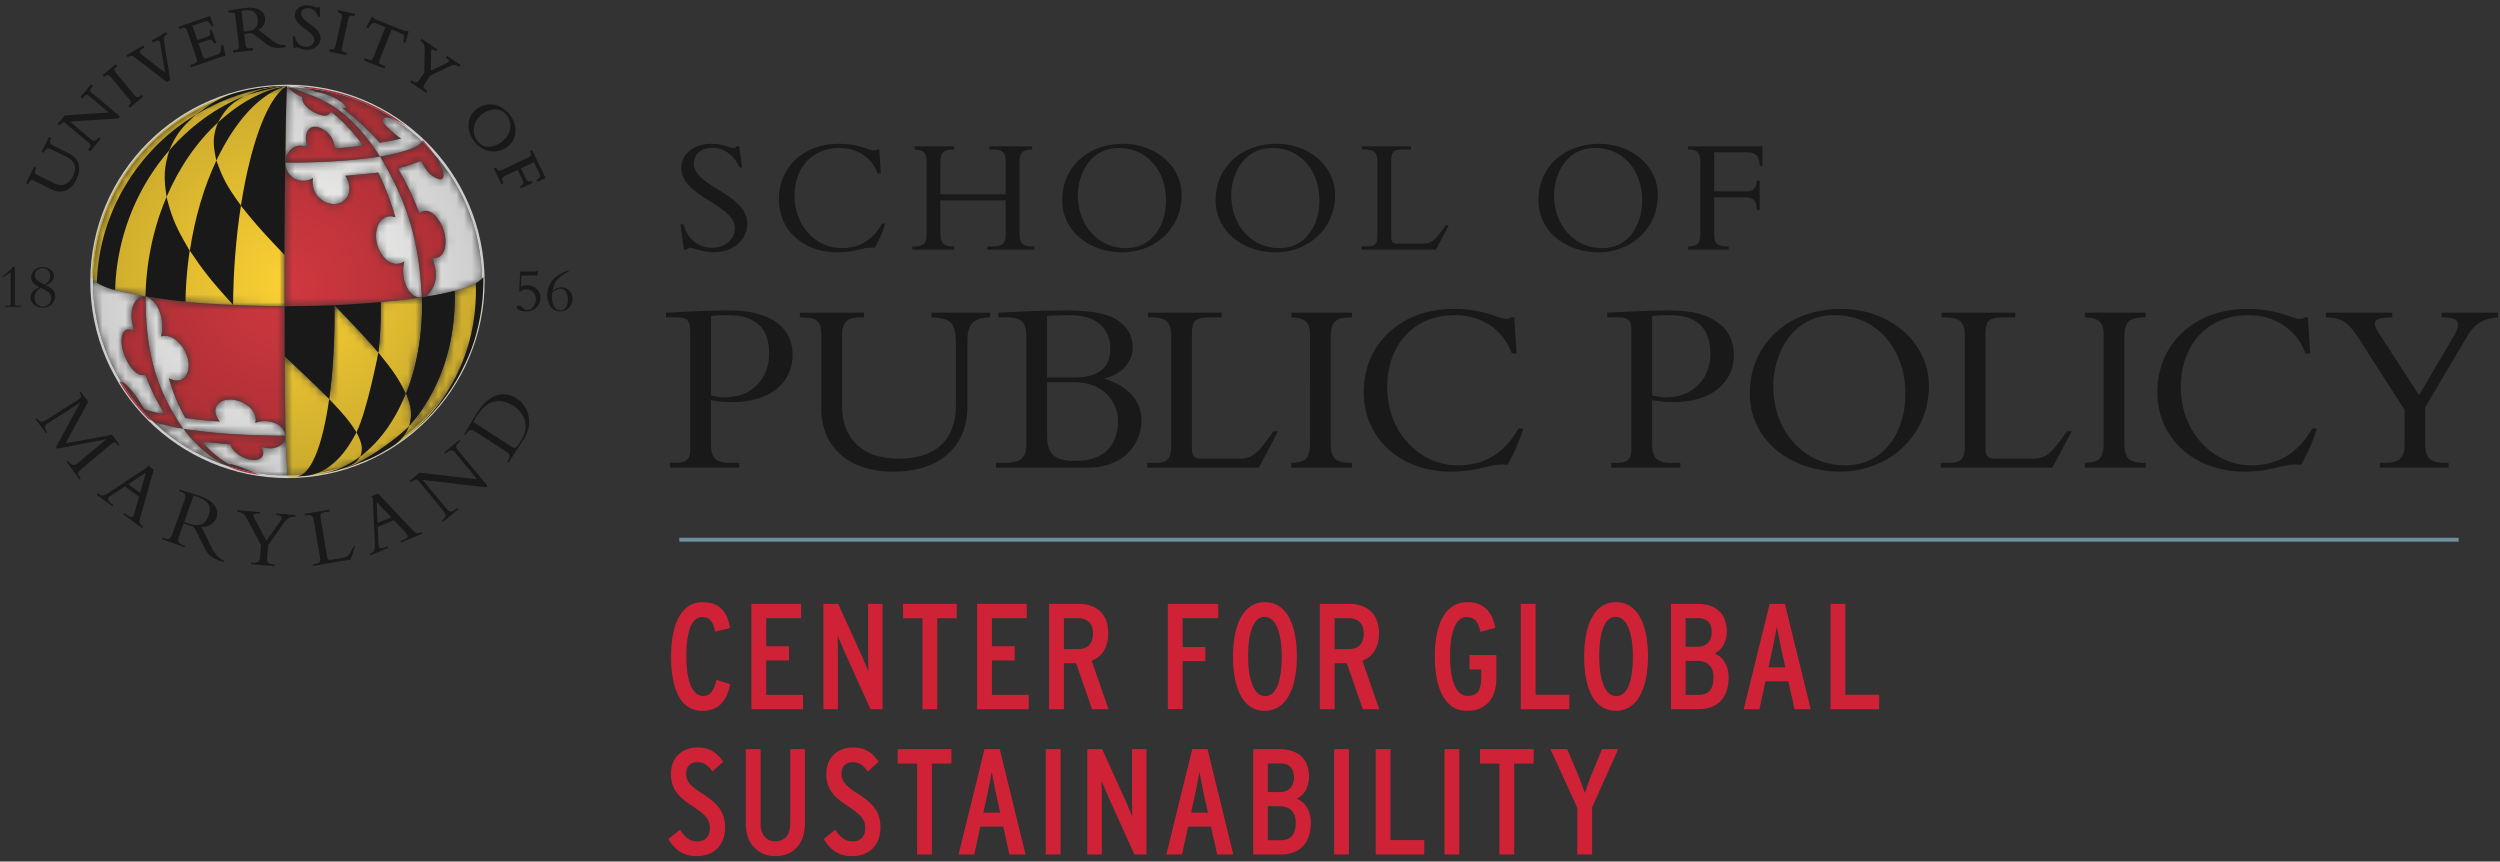 <svg xmlns="http://www.w3.org/2000/svg" xmlns:xlink="http://www.w3.org/1999/xlink" viewBox="0 0 325 112"><rect x="0" y="0" width="325" height="112" fill="#333333" stroke="none"/><defs><radialGradient id="b" cx="50.002%" cy="49.999%" r="50.796%" fx="50.002%" fy="49.999%" gradientTransform="matrix(.998 0 0 1 .001 0)"><stop offset="0%" stop-color="#FFFFFE"/><stop offset="100%" stop-color="#CBCCCB"/></radialGradient><radialGradient id="e" cx="1.384%" cy="1.35%" r="100.219%" fx="1.384%" fy="1.35%" gradientTransform="scale(.997 1)"><stop offset="0%" stop-color="#FBD033"/><stop offset="100%" stop-color="#CAAA2D"/></radialGradient><radialGradient id="h" cx="2.118%" cy="82.71%" r="143.575%" fx="2.118%" fy="82.71%" gradientTransform="matrix(1 0 0 .957 0 .035)"><stop offset="0%" stop-color="#D0383F"/><stop offset="100%" stop-color="#A82E34"/></radialGradient><radialGradient id="k" cx="2.11%" cy="-153.92%" r="1899.553%" fx="2.11%" fy="-153.92%" gradientTransform="matrix(.076 0 0 1 .02 0)"><stop offset="0%" stop-color="#CF382C"/><stop offset="100%" stop-color="#A72F26"/></radialGradient><radialGradient id="n" cx="101.377%" cy="-10.763%" r="141.473%" fx="101.377%" fy="-10.763%" gradientTransform="matrix(.995 0 0 1 .005 0)"><stop offset="0%" stop-color="#D0383F"/><stop offset="100%" stop-color="#A82E34"/></radialGradient><radialGradient id="q" cx="26.44%" cy="-102.961%" r="1894.92%" fx="26.44%" fy="-102.961%" gradientTransform="matrix(1 0 0 .143 0 -.882)"><stop offset="0%" stop-color="#CF382C"/><stop offset="100%" stop-color="#A72F26"/></radialGradient><radialGradient id="t" cx="-141.471%" cy="89.748%" r="301.223%" fx="-141.471%" fy="89.748%" gradientTransform="matrix(1 0 0 .42 0 .52)"><stop offset="0%" stop-color="#D0383F"/><stop offset="100%" stop-color="#A82E34"/></radialGradient><radialGradient id="w" cx="2.396%" cy="257.297%" r="261.394%" fx="2.396%" fy="257.297%" gradientTransform="matrix(.795 0 0 1 .005 0)"><stop offset="0%" stop-color="#D0383F"/><stop offset="100%" stop-color="#A82E34"/></radialGradient><radialGradient id="y" cx="-889.86%" cy="1202.08%" r="1899.553%" fx="-889.86%" fy="1202.08%" gradientTransform="matrix(.998 0 0 1 -.022 0)"><stop offset="0%" stop-color="#D0383F"/><stop offset="100%" stop-color="#A82E34"/></radialGradient><radialGradient id="z" cx="-889.86%" cy="1201.98%" r="1899.553%" fx="-889.86%" fy="1201.98%" gradientTransform="matrix(.998 0 0 1 -.022 0)"><stop offset="0%" stop-color="#D0383F"/><stop offset="100%" stop-color="#A82E34"/></radialGradient><radialGradient id="B" cx="-19.774%" cy="354.173%" r="361.475%" fx="-19.774%" fy="354.173%" gradientTransform="matrix(.575 0 0 1 -.084 0)"><stop offset="0%" stop-color="#D0383F"/><stop offset="100%" stop-color="#A82E34"/></radialGradient><radialGradient id="E" cx="-1092.46%" cy="1376.78%" r="1899.553%" fx="-1092.46%" fy="1376.78%" gradientTransform="matrix(.998 0 0 1 -.027 0)"><stop offset="0%" stop-color="#D0383F"/><stop offset="100%" stop-color="#A82E34"/></radialGradient><radialGradient id="H" cx="266.935%" cy="-11.328%" r="316.189%" fx="266.935%" fy="-11.328%" gradientTransform="matrix(1 0 0 .471 0 -.06)"><stop offset="0%" stop-color="#D0383F"/><stop offset="100%" stop-color="#A82E34"/></radialGradient><radialGradient id="K" cx="101.867%" cy="-336.569%" r="450.131%" fx="101.867%" fy="-336.569%" gradientTransform="matrix(.429 0 0 1 .582 0)"><stop offset="0%" stop-color="#D0383F"/><stop offset="100%" stop-color="#A82E34"/></radialGradient><radialGradient id="N" cx="100.276%" cy="88.67%" r="101.626%" fx="100.276%" fy="88.67%" gradientTransform="matrix(1 0 0 .886 0 .1)"><stop offset="0%" stop-color="#FBD033"/><stop offset="100%" stop-color="#CAAA2D"/></radialGradient><radialGradient id="Q" cx="27.99%" cy="30.158%" r="1894.92%" fx="27.99%" fy="30.158%" gradientTransform="matrix(1 0 0 .294 0 .213)"><stop offset="0%" stop-color="#CF382C"/><stop offset="100%" stop-color="#A72F26"/></radialGradient><path id="a" d="M26.539 51.015a25.543 25.543 0 0 1-4.326-.37c-.705-.287-1.399-.601-2.117-.85-.533-.187-.81-.252-.981-.252a.441.441 0 0 0-.173.031c-1.287-.75-2.477-1.762-3.546-3a61.53 61.53 0 0 0 3.774.393c.105.899 1.433 1.796 2.552 1.999.166.03.322.044.466.044 1.116 0 1.587-.838.863-1.79.462.187.885.267 1.265.267 1.066 0 1.78-.628 1.943-1.277l.04-.355c-5.482-.035-9.33-.297-13.285-.905 1.993 2.603 3.979 4.018 5.652 4.812a25.34 25.34 0 0 1-9.696-5.853c.833.376 2.052.68 4.044 1.04-4.032-5.72-4.88-11.041-4.925-17.215 1.976.665 2.517 3.598 2.008 5.224.183-.072.373-.104.562-.104 1.763 0 3.628 2.85 2.876 4.82-.247.65-.752.997-1.36.997-.332 0-.695-.103-1.064-.317.564 1.905 1.296 3.646 2.168 5.19a75 75 0 0 0 4.489.465c-1.28-1.57-.328-2.865 1.332-2.865.056 0 .111.002.168.005 1.512.076 3.515 1.331 3.087 3.046.368-.166.805-.25 1.25-.25 1.208 0 2.489.616 2.691 1.908l-.014-.906c.046 1.84.12 3.3.257 6.068m-15.877-7.908c-1.11-.224-2.032-.473-2.74-.736-.02-.034-1.808-3.148-2.95-3.527l-.064-.008a25.043 25.043 0 0 1-3.653-13.293c.102.108.264.248.516.406.537.336 1.33.694 2.375.962 1.295.33 2.653.602 3.919.818l.024.005h-.004c-1.952 0-2.172 2.797-1.362 4.66-.352-.265-.633-.363-.858-.363-.462 0-.681.42-.77.66-.588 1.616 1.056 5.255 2.556 5.255.14 0 .28-.032.416-.1a23.522 23.522 0 0 0 2.595 5.26m15.413-14.098h.096-.096m.096 0v-.012.012m0-.019v-.001.001m5.444-.073c2.123-.083 4.208-.216 6.091-.368-1.943.163-3.34.245-5.044.33-.365.014-.713.027-1.047.038m-11.618-.06l-.102-.005.102.005m23.814-.987c-.076 0-.15-.003-.214-.01-1.327-.176-2.436-2.412-1.853-4.687a1.769 1.769 0 0 1-1.018.337c-1.526 0-2.888-2.135-2.638-4.138.134-1.072.741-2.045 1.787-2.045.218 0 .454.042.709.134a36.286 36.286 0 0 0-2.24-5.824c-1.317.166-2.76.305-4.293.411 1.264 1.906.202 3.688-1.477 3.688a2.5 2.5 0 0 1-.395-.032c-1.377-.22-2.662-1.66-2.303-3.375a2.29 2.29 0 0 1-1.285.377c-1.055 0-2.19-.667-2.337-2.343-.047 3.997-.077 8.856-.083 14.035.004-3.045.016-7.157.05-11.188.006-.92.019-1.882.03-2.847.052-4.33.141-8.733.227-9.809h.147c.606.75 1.64 1.196 1.875 1.265-.072.307-.018.921 1.055 1.696.166.12.327.214.483.291.605.315 1.036.425 1.346.425.537 0 .702-.333.752-.503l.028-.022a16.92 16.92 0 0 1 2.575 2.389c.626.75 1.217 1.403 1.66 2.06a74.86 74.86 0 0 1-3.72.343c-.075-1.62-1.245-2.429-1.984-2.701a1.66 1.66 0 0 0-.576-.114c-1.154 0-1.476 1.583-.868 2.74a2.154 2.154 0 0 0-1.024-.27c-.955 0-1.818.723-1.975 2.207 5.043-.03 8.5-.252 12.332-.794h.002c4.069 6.663 5.116 12.133 5.436 18.296a2.58 2.58 0 0 1-.21.008m.21-.008c1.925-.602 2.25-3.35 1.237-5.225.18.064.346.093.499.093.93 0 1.383-1.077 1.333-2.264-.077-1.899-1.394-3.85-2.575-3.85-.284 0-.561.113-.81.37a33.795 33.795 0 0 0-2.842-5.93l.41-.088c.914-.177 2.015-.654 2.68-.864.253.495.68 1.69 1.99 2.28l.117.046a.91.91 0 0 0 .36.092c.21 0 .369-.128.396-.487.013-.178-.057-.548-.17-.866a3.836 3.836 0 0 0-.29-.662 13.56 13.56 0 0 0-.92-1.484c3.91 4.38 6.316 10.123 6.401 16.417a4.948 4.948 0 0 1-.768.565l-.035.02c-.658.358-1.589.691-2.748.996-1.186.312-2.654.595-4.265.841M38.584 9.565c-3.242-4.942-5.803-6.738-9.091-8.032a350.25 350.25 0 0 0-2.505-.976c.673.011 1.34.049 1.999.112.413.111.687.216.791.253.165.056.294.144.374.211l.012-.002c.254.028.548.078.909.183.393.114 1.05.354 1.635.63.586.276 1.456.895 1.46 1.24-.072.045-.117.072-.202.072-.076 0-.184-.021-.37-.071 1.508 1.072 3.668 3.09 4.944 4.575.876-.164 2.18-.352 2.785-.553l.003-.001-.003.001c-.093 0-1.995-1.43-2.423-2.244l-.012-.178.073-.121.123-.12a.668.668 0 0 1 .342-.077c.241 0 .602.076 1.137.325a25.337 25.337 0 0 1 3.5 2.81c-.395.87-3.358 1.575-4.718 1.825-.223.04-.457.08-.703.12l-.014.003-.005.001-.014.003-.025.01h-.002"/><path id="d" d="M.847 26.726h-.01C.701 23.957.627 22.5.58 20.658c-.039-2.54-.07-5.749-.089-9.44 4.08 3.856 4.08 3.856 5.779 5.555.45-3.225.702-7.076.695-11.342 0-.28-.001-.562-.004-.842 3.491 3.618 4.23 4.467 5.706 6.155.208-1.797.316-3.704.313-5.697 0-.285-.002-.586-.008-.87.915-.08 1.77-.164 2.543-.248a70.8 70.8 0 0 0 1.52-.178c.488-.062.92-.121 1.286-.18.022.283.031.569.031.851.008 4.346-.733 8.297-2.08 11.637.758 1.938.77 2.75.422 4.206 3.67-4.148 5.915-10.006 5.906-16.693 0-.28-.006-.561-.014-.84-1.186.31-2.654.594-4.265.84 1.611-.246 3.079-.53 4.265-.84 1.16-.306 2.09-.64 2.747-.997l.035-.02c.303-.183.594-.4.769-.565l.003.345c0 13.912-11.347 25.231-25.293 25.231M6.96 4.59c1.704-.085 3.1-.167 5.044-.33h.003a136.57 136.57 0 0 1-5.047.33"/><path id="g" d="M.595 19.562H.47v-.02A1593.408 1593.408 0 0 1 .553.916C.701 2.592 1.834 3.26 2.89 3.26a2.29 2.29 0 0 0 1.285-.377c-.358 1.715.927 3.155 2.304 3.375a2.5 2.5 0 0 0 .395.033c1.679 0 2.74-1.783 1.477-3.688a77.609 77.609 0 0 0 4.292-.412 36.286 36.286 0 0 1 2.24 5.824 2.089 2.089 0 0 0-.708-.134c-1.046 0-1.653.973-1.787 2.045-.25 2.004 1.112 4.138 2.637 4.138.337 0 .682-.103 1.019-.337-.583 2.275.526 4.511 1.853 4.687a2.58 2.58 0 0 0 .425.003 62.49 62.49 0 0 1-2.805.357c-.818.088-1.666.168-2.544.245-.338.031-.66.058-.967.084-1.883.153-3.969.285-6.091.368-.238.01-.47.017-.697.025-1.512.044-3.058.067-4.622.067"/><path id="j" d="M.648 2.02H.469h.126a157.323 157.323 0 0 0 .053 0m11.357-.46c.307-.026.63-.053.967-.084.878-.077 1.726-.158 2.543-.245-.773.083-1.628.167-2.543.248v-.003c-.336.031-.657.058-.964.084h-.003m5.03-.507"/><path id="m" d="M19.533 18.865c-.203-1.292-1.484-1.907-2.69-1.907a3.08 3.08 0 0 0-1.252.25c.429-1.716-1.574-2.97-3.087-3.047a3.521 3.521 0 0 0-.167-.004c-1.66 0-2.612 1.295-1.333 2.864a74.631 74.631 0 0 1-4.488-.465c-.873-1.544-1.604-3.285-2.168-5.19.369.215.731.317 1.063.317.609 0 1.113-.347 1.36-.997.753-1.97-1.113-4.82-2.875-4.82-.19 0-.379.032-.563.104.51-1.626-.031-4.559-2.007-5.224 3.853.653 6.984.918 11.587 1.108l.219.01c.034 0 .068.002.101.004l.34.013c1.883.076 3.77.139 5.637.139h.197l.001.842c.003 1.984.009 3.876.018 5.655.026 5.019.042 7.453.092 9.442l.015.906"/><path id="p" d="M.58 9.863C.53 7.873.514 5.439.488.42l.003.003c.019 3.69.05 6.9.09 9.439"/><path id="s" d="M6.147 21.114C5.827 14.951 4.779 9.481.71 2.818l.026-.011.013-.003.006-.001.013-.003c.247-.04.48-.08.704-.12 1.36-.25 4.323-.954 4.718-1.826.475.455.932.93 1.372 1.421.307.433.629.935.92 1.484.113.197.186.377.289.662.114.318.184.688.17.866-.027.359-.186.487-.396.487a.91.91 0 0 1-.36-.092l-.116-.047c-1.31-.588-1.737-1.784-1.991-2.279-.665.21-1.766.687-2.68.864l-.41.087a33.795 33.795 0 0 1 2.842 5.93c.249-.256.526-.369.81-.369 1.181 0 2.499 1.951 2.576 3.85.05 1.187-.403 2.264-1.334 2.264-.153 0-.32-.03-.499-.093 1.013 1.874.689 4.623-1.236 5.225"/><path id="v" d="M.55 10.36c.157-1.485 1.02-2.208 1.975-2.208.34 0 .69.09 1.024.27-.607-1.157-.285-2.74.869-2.74.173 0 .365.035.576.114.739.272 1.909 1.082 1.985 2.701a74.86 74.86 0 0 0 3.72-.344c-.444-.656-1.035-1.309-1.662-2.06a16.905 16.905 0 0 0-2.574-2.388l-.028.022c-.05.17-.215.503-.752.503-.31 0-.742-.11-1.346-.425a3.38 3.38 0 0 1-.483-.291C2.78 2.739 2.727 2.125 2.799 1.818c-.236-.07-1.27-.514-1.875-1.265.122 0 .242.002.362.004.724.277 2.03.788 2.506.976 3.288 1.294 5.849 3.09 9.091 8.032-3.832.542-7.29.765-12.332.794"/><path id="A" d="M10.133 7.76C8.857 6.275 6.697 4.257 5.19 3.185c.186.05.294.071.37.071.085 0 .13-.027.201-.071-.004-.346-.874-.965-1.46-1.24a12.112 12.112 0 0 0-1.635-.63 5.245 5.245 0 0 0-.909-.184l-.012.002a1.187 1.187 0 0 0-.373-.211C1.267.885.992.78.58.669a25.156 25.156 0 0 1 11.578 4.123c-.534-.249-.895-.325-1.136-.325a.668.668 0 0 0-.342.076l-.124.12-.073.122.013.178c.427.814 2.329 2.244 2.422 2.244-.604.201-1.908.389-2.785.553"/><path id="D" d="M.744.46h.003-.003"/><path id="G" d="M8.956 17.962c-1.992-.36-3.211-.665-4.044-1.04a25.406 25.406 0 0 1-4.063-5.074l.064.008c1.143.379 2.93 3.493 2.95 3.527.71.263 1.63.512 2.74.736a23.522 23.522 0 0 1-2.594-5.262.916.916 0 0 1-.416.101c-1.5 0-3.144-3.639-2.555-5.254.087-.242.307-.661.77-.661.224 0 .505.098.857.363-.81-1.862-.59-4.66 1.362-4.66h.004c.045 6.174.893 11.496 4.925 17.216"/><path id="J" d="M10.038 6.114a25.226 25.226 0 0 1-3.546-.882C4.818 4.438 2.832 3.022.84.42c3.954.608 7.802.87 13.285.905l-.04.355c-.163.65-.877 1.277-1.943 1.277-.38 0-.804-.08-1.265-.268.724.953.253 1.791-.863 1.791-.145 0-.3-.015-.467-.045-1.118-.202-2.447-1.1-2.55-1.998a61.53 61.53 0 0 1-3.775-.394c1.069 1.239 2.26 2.25 3.546 3.001a.441.441 0 0 1 .173-.031c.171 0 .447.065.98.251.719.25 1.413.564 2.117.85"/><path id="M" d="M25.979 29.008h-.006c-1.867 0-3.754-.063-5.637-.139-.112-.004-.225-.01-.34-.013l-.1-.005c-.074-.002-.147-.006-.22-.009-4.603-.19-7.733-.455-11.587-1.108l-.024-.005a50.184 50.184 0 0 1-3.919-.818c-1.046-.268-1.838-.626-2.375-.962a2.605 2.605 0 0 1-.516-.406C1.378 12.566 11.372 1.899 24.092.67c-1.29.264-2.196.649-3.128 1.024A24.364 24.364 0 0 1 24.815.61c.55-.038 1.104-.056 1.663-.058-.086 1.076-.175 5.479-.226 9.809-.012.965-.025 1.927-.031 2.847a1638.576 1638.576 0 0 0-.05 15.779v.02h-.192"/><path id="P" d="M.47 4.707V4.7v.007m0-.008"/></defs><g fill="none" fill-rule="evenodd"><g transform="translate(10.822 10.795)"><mask id="c" fill="#fff"><use xlink:href="#a"/></mask><path fill="url(#b)" d="M26.539 51.015a25.543 25.543 0 0 1-4.326-.37c-.705-.287-1.399-.601-2.117-.85-.533-.187-.81-.252-.981-.252a.441.441 0 0 0-.173.031c-1.287-.75-2.477-1.762-3.546-3a61.53 61.53 0 0 0 3.774.393c.105.899 1.433 1.796 2.552 1.999.166.03.322.044.466.044 1.116 0 1.587-.838.863-1.79.462.187.885.267 1.265.267 1.066 0 1.78-.628 1.943-1.277l.04-.355c-5.482-.035-9.33-.297-13.285-.905 1.993 2.603 3.979 4.018 5.652 4.812a25.34 25.34 0 0 1-9.696-5.853c.833.376 2.052.68 4.044 1.04-4.032-5.72-4.88-11.041-4.925-17.215 1.976.665 2.517 3.598 2.008 5.224.183-.072.373-.104.562-.104 1.763 0 3.628 2.85 2.876 4.82-.247.65-.752.997-1.36.997-.332 0-.695-.103-1.064-.317.564 1.905 1.296 3.646 2.168 5.19a75 75 0 0 0 4.489.465c-1.28-1.57-.328-2.865 1.332-2.865.056 0 .111.002.168.005 1.512.076 3.515 1.331 3.087 3.046.368-.166.805-.25 1.25-.25 1.208 0 2.489.616 2.691 1.908l-.014-.906c.046 1.84.12 3.3.257 6.068m-15.877-7.908c-1.11-.224-2.032-.473-2.74-.736-.02-.034-1.808-3.148-2.95-3.527l-.064-.008a25.043 25.043 0 0 1-3.653-13.293c.102.108.264.248.516.406.537.336 1.33.694 2.375.962 1.295.33 2.653.602 3.919.818l.024.005h-.004c-1.952 0-2.172 2.797-1.362 4.66-.352-.265-.633-.363-.858-.363-.462 0-.681.42-.77.66-.588 1.616 1.056 5.255 2.556 5.255.14 0 .28-.032.416-.1a23.522 23.522 0 0 0 2.595 5.26m15.413-14.098h.096-.096m.096 0v-.012.012m0-.019v-.001.001m5.444-.073c2.123-.083 4.208-.216 6.091-.368-1.943.163-3.34.245-5.044.33-.365.014-.713.027-1.047.038m-11.618-.06l-.102-.005.102.005m23.814-.987c-.076 0-.15-.003-.214-.01-1.327-.176-2.436-2.412-1.853-4.687a1.769 1.769 0 0 1-1.018.337c-1.526 0-2.888-2.135-2.638-4.138.134-1.072.741-2.045 1.787-2.045.218 0 .454.042.709.134a36.286 36.286 0 0 0-2.24-5.824c-1.317.166-2.76.305-4.293.411 1.264 1.906.202 3.688-1.477 3.688a2.5 2.5 0 0 1-.395-.032c-1.377-.22-2.662-1.66-2.303-3.375a2.29 2.29 0 0 1-1.285.377c-1.055 0-2.19-.667-2.337-2.343-.047 3.997-.077 8.856-.083 14.035.004-3.045.016-7.157.05-11.188.006-.92.019-1.882.03-2.847.052-4.33.141-8.733.227-9.809h.147c.606.75 1.64 1.196 1.875 1.265-.072.307-.018.921 1.055 1.696.166.12.327.214.483.291.605.315 1.036.425 1.346.425.537 0 .702-.333.752-.503l.028-.022a16.92 16.92 0 0 1 2.575 2.389c.626.75 1.217 1.403 1.66 2.06a74.86 74.86 0 0 1-3.72.343c-.075-1.62-1.245-2.429-1.984-2.701a1.66 1.66 0 0 0-.576-.114c-1.154 0-1.476 1.583-.868 2.74a2.154 2.154 0 0 0-1.024-.27c-.955 0-1.818.723-1.975 2.207 5.043-.03 8.5-.252 12.332-.794h.002c4.069 6.663 5.116 12.133 5.436 18.296a2.58 2.58 0 0 1-.21.008m.21-.008c1.925-.602 2.25-3.35 1.237-5.225.18.064.346.093.499.093.93 0 1.383-1.077 1.333-2.264-.077-1.899-1.394-3.85-2.575-3.85-.284 0-.561.113-.81.37a33.795 33.795 0 0 0-2.842-5.93l.41-.088c.914-.177 2.015-.654 2.68-.864.253.495.68 1.69 1.99 2.28l.117.046a.91.91 0 0 0 .36.092c.21 0 .369-.128.396-.487.013-.178-.057-.548-.17-.866a3.836 3.836 0 0 0-.29-.662 13.56 13.56 0 0 0-.92-1.484c3.91 4.38 6.316 10.123 6.401 16.417a4.948 4.948 0 0 1-.768.565l-.035.02c-.658.358-1.589.691-2.748.996-1.186.312-2.654.595-4.265.841M38.584 9.565c-3.242-4.942-5.803-6.738-9.091-8.032a350.25 350.25 0 0 0-2.505-.976c.673.011 1.34.049 1.999.112.413.111.687.216.791.253.165.056.294.144.374.211l.012-.002c.254.028.548.078.909.183.393.114 1.05.354 1.635.63.586.276 1.456.895 1.46 1.24-.072.045-.117.072-.202.072-.076 0-.184-.021-.37-.071 1.508 1.072 3.668 3.09 4.944 4.575.876-.164 2.18-.352 2.785-.553l.003-.001-.003.001c-.093 0-1.995-1.43-2.423-2.244l-.012-.178.073-.121.123-.12a.668.668 0 0 1 .342-.077c.241 0 .602.076 1.137.325a25.337 25.337 0 0 1 3.5 2.81c-.395.87-3.358 1.575-4.718 1.825-.223.04-.457.08-.703.12l-.014.003-.005.001-.014.003-.025.01h-.002" mask="url(#c)"/></g><path fill="#CBCCCB" d="M37.37 11.348c-13.948 0-25.294 11.32-25.294 25.231 0 13.913 11.346 25.232 25.294 25.232 13.946 0 25.292-11.32 25.292-25.232 0-13.912-11.346-25.23-25.292-25.23m0 50.8c-14.135 0-25.634-11.471-25.634-25.57 0-14.1 11.5-25.57 25.634-25.57 14.133 0 25.632 11.47 25.632 25.57 0 14.099-11.5 25.57-25.632 25.57"/><g transform="translate(36.523 35.084)"><mask id="f" fill="#fff"><use xlink:href="#d"/></mask><path fill="url(#e)" d="M.847 26.726h-.01C.701 23.957.627 22.5.58 20.658c-.039-2.54-.07-5.749-.089-9.44 4.08 3.856 4.08 3.856 5.779 5.555.45-3.225.702-7.076.695-11.342 0-.28-.001-.562-.004-.842 3.491 3.618 4.23 4.467 5.706 6.155.208-1.797.316-3.704.313-5.697 0-.285-.002-.586-.008-.87.915-.08 1.77-.164 2.543-.248a70.8 70.8 0 0 0 1.52-.178c.488-.062.92-.121 1.286-.18.022.283.031.569.031.851.008 4.346-.733 8.297-2.08 11.637.758 1.938.77 2.75.422 4.206 3.67-4.148 5.915-10.006 5.906-16.693 0-.28-.006-.561-.014-.84-1.186.31-2.654.594-4.265.84 1.611-.246 3.079-.53 4.265-.84 1.16-.306 2.09-.64 2.747-.997l.035-.02c.303-.183.594-.4.769-.565l.003.345c0 13.912-11.347 25.231-25.293 25.231M6.96 4.59c1.704-.085 3.1-.167 5.044-.33h.003a136.57 136.57 0 0 1-5.047.33" mask="url(#f)"/></g><path fill="#CAAA2E" d="M37.368 61.98l-.008-.17h.01c13.946 0 25.292-11.318 25.292-25.23l-.002-.346c.104-.098.167-.178.167-.22 0 .197.004.565.004.565 0 14.027-11.4 25.4-25.463 25.4"/><path fill="#1A1919" d="M36.994 40.645c.002 1.984.008 3.876.017 5.656 4.083 3.857 4.083 3.857 5.782 5.556.45-3.225.702-7.076.695-11.341 0-.281-.001-.563-.004-.842-2.58.1-4.279.13-6.492.13l.002.841m9.343 15.551c-.892-1.448-1.705-2.393-3.547-4.324-.867 6.186-2.41 9.994-4.313 10.075.161-.007.41-.022.57-.031.203-.014.45-.035.652-.052 2.636-.233 4.902-2.25 6.638-5.668"/><path fill="#1A1919" d="M49.19 45.828c.004-.036-1.467 7.63-2.853 10.368.798 1.534.833 2.147.512 3.153 2.472-1.871 4.51-4.694 5.913-8.19-.9-1.83-1.512-2.803-3.573-5.33"/><path fill="#1A1919" d="M41.898 61.582c.555-.097.525-.107 1.55-.337l.61-.175c1.88-.583 2.211-.877 2.797-1.746-1.679 1.26-3.473 2.032-5.479 2.345l.522-.087m11.318-6.232c3.672-4.148 5.916-10.006 5.906-16.694 0-.28-.005-.561-.013-.84-1.187.311-2.654.595-4.265.84.021.282.03.568.03.85.009 4.347-.732 8.298-2.078 11.638.757 1.937.77 2.75.42 4.206m-3.721-16.09c-2.477.22-4.038.315-6.011.414 3.491 3.617 4.23 4.466 5.705 6.154.209-1.797.317-3.704.314-5.697-.001-.285-.002-.587-.008-.872M31.786 12.49c1.42-.572 2.782-1.166 5.53-1.321-1.86.169-3.803.685-5.53 1.321"/><g transform="translate(36.523 20.241)"><mask id="i" fill="#fff"><use xlink:href="#g"/></mask><path fill="url(#h)" d="M.595 19.562H.47v-.02A1593.408 1593.408 0 0 1 .553.916C.701 2.592 1.834 3.26 2.89 3.26a2.29 2.29 0 0 0 1.285-.377c-.358 1.715.927 3.155 2.304 3.375a2.5 2.5 0 0 0 .395.033c1.679 0 2.74-1.783 1.477-3.688a77.609 77.609 0 0 0 4.292-.412 36.286 36.286 0 0 1 2.24 5.824 2.089 2.089 0 0 0-.708-.134c-1.046 0-1.653.973-1.787 2.045-.25 2.004 1.112 4.138 2.637 4.138.337 0 .682-.103 1.019-.337-.583 2.275.526 4.511 1.853 4.687a2.58 2.58 0 0 0 .425.003 62.49 62.49 0 0 1-2.805.357c-.818.088-1.666.168-2.544.245-.338.031-.66.058-.967.084-1.883.153-3.969.285-6.091.368-.238.01-.47.017-.697.025-1.512.044-3.058.067-4.622.067" mask="url(#i)"/></g><g transform="translate(36.523 37.783)"><mask id="l" fill="#fff"><use xlink:href="#j"/></mask><path fill="url(#k)" d="M.648 2.02H.469h.126a157.323 157.323 0 0 0 .053 0m11.357-.46c.307-.026.63-.053.967-.084.878-.077 1.726-.158 2.543-.245-.773.083-1.628.167-2.543.248v-.003c-.336.031-.657.058-.964.084h-.003m5.03-.507" mask="url(#l)"/></g><path fill="#170000" d="M37.886 39.807c-.3 0-.599-.001-.894-.004h.179c1.596 0 2.94-.017 4.57-.067.225-.008.458-.015.696-.025-1.52.061-3.057.096-4.55.096m10.643-.464c.308-.026.628-.053.965-.084v.003l-.964.081"/><g transform="translate(17.585 37.783)"><mask id="o" fill="#fff"><use xlink:href="#m"/></mask><path fill="url(#n)" d="M19.533 18.865c-.203-1.292-1.484-1.907-2.69-1.907a3.08 3.08 0 0 0-1.252.25c.429-1.716-1.574-2.97-3.087-3.047a3.521 3.521 0 0 0-.167-.004c-1.66 0-2.612 1.295-1.333 2.864a74.631 74.631 0 0 1-4.488-.465c-.873-1.544-1.604-3.285-2.168-5.19.369.215.731.317 1.063.317.609 0 1.113-.347 1.36-.997.753-1.97-1.113-4.82-2.875-4.82-.19 0-.379.032-.563.104.51-1.626-.031-4.559-2.007-5.224 3.853.653 6.984.918 11.587 1.108l.219.01c.034 0 .068.002.101.004l.34.013c1.883.076 3.77.139 5.637.139h.197l.001.842c.003 1.984.009 3.876.018 5.655.026 5.019.042 7.453.092 9.442l.015.906" mask="url(#o)"/></g><g transform="translate(36.523 45.88)"><mask id="r" fill="#fff"><use xlink:href="#p"/></mask><path fill="url(#q)" d="M.58 9.863C.53 7.873.514 5.439.488.42l.003.003c.019 3.69.05 6.9.09 9.439" mask="url(#r)"/></g><path fill="#170000" d="M37.014 46.303l-.003-.002c-.01-1.78-.015-3.672-.017-5.656l-.002-.842c0 .289.003.553.003.842.003 1.984.01 3.877.019 5.658"/><g transform="translate(48.697 17.542)"><mask id="u" fill="#fff"><use xlink:href="#s"/></mask><path fill="url(#t)" d="M6.147 21.114C5.827 14.951 4.779 9.481.71 2.818l.026-.011.013-.003.006-.001.013-.003c.247-.04.48-.08.704-.12 1.36-.25 4.323-.954 4.718-1.826.475.455.932.93 1.372 1.421.307.433.629.935.92 1.484.113.197.186.377.289.662.114.318.184.688.17.866-.027.359-.186.487-.396.487a.91.91 0 0 1-.36-.092l-.116-.047c-1.31-.588-1.737-1.784-1.991-2.279-.665.21-1.766.687-2.68.864l-.41.087a33.795 33.795 0 0 1 2.842 5.93c.249-.256.526-.369.81-.369 1.181 0 2.499 1.951 2.576 3.85.05 1.187-.403 2.264-1.334 2.264-.153 0-.32-.03-.499-.093 1.013 1.874.689 4.623-1.236 5.225" mask="url(#u)"/></g><path fill="#A82E34" d="M56.259 19.817a25.7 25.7 0 0 0-1.372-1.42.47.47 0 0 0 .043-.194s.627.626 1.329 1.614"/><g transform="translate(36.523 10.795)"><mask id="x" fill="#fff"><use xlink:href="#v"/></mask><path fill="url(#w)" d="M.55 10.36c.157-1.485 1.02-2.208 1.975-2.208.34 0 .69.09 1.024.27-.607-1.157-.285-2.74.869-2.74.173 0 .365.035.576.114.739.272 1.909 1.082 1.985 2.701a74.86 74.86 0 0 0 3.72-.344c-.444-.656-1.035-1.309-1.662-2.06a16.905 16.905 0 0 0-2.574-2.388l-.028.022c-.05.17-.215.503-.752.503-.31 0-.742-.11-1.346-.425a3.38 3.38 0 0 1-.483-.291C2.78 2.739 2.727 2.125 2.799 1.818c-.236-.07-1.27-.514-1.875-1.265.122 0 .242.002.362.004.724.277 2.03.788 2.506.976 3.288 1.294 5.849 3.09 9.091 8.032-3.832.542-7.29.765-12.332.794" mask="url(#x)"/></g><path fill="#A82E34" d="M37.81 11.352c-.121-.002-.242-.004-.363-.004a2.323 2.323 0 0 1-.12-.159l-.01-.02c.031.008.22.078.492.183"/><path fill="url(#y)" d="M.709.119V.117v.002" transform="translate(48.697 20.241)"/><path fill="url(#z)" d="M.71.119H.709.71" transform="translate(48.697 20.241)"/><g transform="translate(39.228 10.795)"><mask id="C" fill="#fff"><use xlink:href="#A"/></mask><path fill="url(#B)" d="M10.133 7.76C8.857 6.275 6.697 4.257 5.19 3.185c.186.05.294.071.37.071.085 0 .13-.027.201-.071-.004-.346-.874-.965-1.46-1.24a12.112 12.112 0 0 0-1.635-.63 5.245 5.245 0 0 0-.909-.184l-.012.002a1.187 1.187 0 0 0-.373-.211C1.267.885.992.78.58.669a25.156 25.156 0 0 1 11.578 4.123c-.534-.249-.895-.325-1.136-.325a.668.668 0 0 0-.342.076l-.124.12-.073.122.013.178c.427.814 2.329 2.244 2.422 2.244-.604.201-1.908.389-2.785.553" mask="url(#C)"/></g><path fill="#A82E34" d="M53.066 16.581c-.695-.479-1.244-.793-1.68-.994a25.156 25.156 0 0 0-11.577-4.123 9.38 9.38 0 0 0-1.57-.275s1.055.045 1.626.11c4.034.395 8.787 1.82 13.201 5.282"/><g transform="translate(51.402 17.542)"><mask id="F" fill="#fff"><use xlink:href="#D"/></mask><path fill="url(#E)" d="M.744.46h.003-.003" mask="url(#F)"/></g><g transform="translate(14.88 37.783)"><mask id="I" fill="#fff"><use xlink:href="#G"/></mask><path fill="url(#H)" d="M8.956 17.962c-1.992-.36-3.211-.665-4.044-1.04a25.406 25.406 0 0 1-4.063-5.074l.064.008c1.143.379 2.93 3.493 2.95 3.527.71.263 1.63.512 2.74.736a23.522 23.522 0 0 1-2.594-5.262.916.916 0 0 1-.416.101c-1.5 0-3.144-3.639-2.555-5.254.087-.242.307-.661.77-.661.224 0 .505.098.857.363-.81-1.862-.59-4.66 1.362-4.66h.004c.045 6.174.893 11.496 4.925 17.216" mask="url(#I)"/></g><path fill="#A82E34" d="M19.791 54.705a4.643 4.643 0 0 1-.231-.111c-.14-.072-.184-.073-.218-.08-.017-.002-1.242-1.253-2.318-2.647-.782-1.014-1.442-2.155-1.513-2.263l.218.027a25.406 25.406 0 0 0 4.062 5.074"/><g transform="translate(22.996 55.325)"><mask id="L" fill="#fff"><use xlink:href="#J"/></mask><path fill="url(#K)" d="M10.038 6.114a25.226 25.226 0 0 1-3.546-.882C4.818 4.438 2.832 3.022.84.42c3.954.608 7.802.87 13.285.905l-.04.355c-.163.65-.877 1.277-1.943 1.277-.38 0-.804-.08-1.265-.268.724.953.253 1.791-.863 1.791-.145 0-.3-.015-.467-.045-1.118-.202-2.447-1.1-2.55-1.998a61.53 61.53 0 0 1-3.775-.394c1.069 1.239 2.26 2.25 3.546 3.001a.441.441 0 0 1 .173-.031c.171 0 .447.065.98.251.719.25 1.413.564 2.117.85" mask="url(#L)"/></g><path fill="#A82E34" d="M33.8 61.732l-.207-.03c-.739-.114-.919-.153-1.333-.234a11.694 11.694 0 0 1-2.773-.911c1.149.376 2.334.672 3.547.882.253.103.507.201.766.293"/><g transform="translate(10.822 10.795)"><mask id="O" fill="#fff"><use xlink:href="#M"/></mask><path fill="url(#N)" d="M25.979 29.008h-.006c-1.867 0-3.754-.063-5.637-.139-.112-.004-.225-.01-.34-.013l-.1-.005c-.074-.002-.147-.006-.22-.009-4.603-.19-7.733-.455-11.587-1.108l-.024-.005a50.184 50.184 0 0 1-3.919-.818c-1.046-.268-1.838-.626-2.375-.962a2.605 2.605 0 0 1-.516-.406C1.378 12.566 11.372 1.899 24.092.67c-1.29.264-2.196.649-3.128 1.024A24.364 24.364 0 0 1 24.815.61c.55-.038 1.104-.056 1.663-.058-.086 1.076-.175 5.479-.226 9.809-.012.965-.025 1.927-.031 2.847a1638.576 1638.576 0 0 0-.05 15.779v.02h-.192" mask="url(#O)"/></g><path fill="#CAAA2E" d="M12.077 36.338a.672.672 0 0 1-.158-.224l-.009-.023c.262-13.803 11.754-24.922 25.407-24.922a16.85 16.85 0 0 0-2.404.297C22.193 12.694 12.2 23.36 12.077 36.338m23.56-24.932a17.464 17.464 0 0 1 1.68-.237 3.102 3.102 0 0 0-.018.18c-.558 0-1.112.02-1.662.057"/><path fill="#100D00" d="M31.786 12.49c.932-.375 1.838-.76 3.127-1.024a16.768 16.768 0 0 1 2.404-.297c-.555.05-1.117.13-1.68.237-1.322.25-2.64.637-3.851 1.084"/><g transform="translate(36.523 35.084)"><mask id="R" fill="#fff"><use xlink:href="#P"/></mask><path fill="url(#Q)" d="M.47 4.707V4.7v.007m0-.008" mask="url(#R)"/></g><path fill="#1A1919" d="M49.515 58.91c-1.439.806-1.719.826-3.655 1.623-.537.22-1.04.35-1.594.506 3.433-.923 8.13-4.76 8.955-5.693-.418.923-.732 1.537-1.744 2.352-.281.226-1.493.95-1.962 1.213M14.968 37.706c-1.06-.26-1.839-.626-2.376-.962.282-9.19 5.402-17.346 12.858-21.812-1.763 1.562-2.546 2.491-3.436 4.602-4.184 4.794-6.856 11.242-7.046 18.172m10.506-22.788c1.87-1.344 2.931-2.323 5.892-3.033a24.69 24.69 0 0 1 5.95-.716c-4.29.183-8.325 1.648-11.842 3.749m-1.361 24.31c-1.86-.18-3.62-.426-5.202-.699.104-4.606 1.07-9.02 2.742-12.932.646 2.568 1.195 3.95 3.013 6.994a49.75 49.75 0 0 0-.553 6.637m12.963-18.071c-.032 2.798-.05 5.673-.055 7.891a772.445 772.445 0 0 0-.023 4.101c-2.504-2.62-3.847-4.09-5.678-6.412 1.231-7.9 3.454-14.138 5.997-15.568-.09.75-.187 5.237-.24 9.988"/><path fill="#1A1919" d="M28.137 20.854c-1.6 3.368-2.797 7.4-3.456 11.733 1.557 2.31 2.519 3.656 5.62 7.042.035-4.542.405-8.946 1.022-12.91-1.864-2.532-2.455-3.737-3.186-5.865M61.856 36.82c.01.28.014.56.014.84.015 8.982-4.378 16.454-11.26 20.59l-.18.137c3.23-1.984 7.317-5.33 9.917-10.87 2.785-5.463 2.48-11.503 2.48-11.503-.138.246-.546.56-.97.806"/><path fill="#1A1919" d="M61.856 36.82c.01.28.014.56.014.84v.044c0 8.962-4.39 16.416-11.26 20.545l-.18.138c3.23-1.984 7.317-5.33 9.917-10.87 2.284-4.482 2.49-9.352 2.49-10.956 0-.353-.01-.547-.01-.547-.138.246-.546.56-.97.806.424-.246.832-.56.97-.806 0 0 .01.194.01.547 0 1.604-.206 6.474-2.49 10.957-2.6 5.539-6.687 8.885-9.917 10.87l.18-.139c6.87-4.129 11.26-11.583 11.26-20.545v-.044c0-.28-.004-.56-.014-.84m-30.07-24.33c-3.715 1.452-7.059 3.94-9.767 7.04-.74 2.311-.738 3.599-.366 6.067 1.653-3.851 3.958-7.187 6.687-9.68.842-1.454 1.367-2.323 3.446-3.427"/><path fill="#1A1919" d="M28.128 20.872c-.459-2.072-.496-3.13.202-4.937 2.658-2.441 5.723-4.257 8.987-4.766-3.574.955-6.812 4.696-9.189 9.703M9.04 19.983L6.952 18.95c-.47-.234-.556-.483-.328-.957l.033-.066-.283-.137-.969 1.948.279.136.035-.062c.213-.38.342-.5.536-.5.14 0 .327.064.646.22l1.805.895c1.331.66 1.154 1.718.771 2.49-.37.745-.902 1.137-1.538 1.137-.287 0-.593-.08-.91-.236l-2.153-1.066c-.385-.19-.435-.367-.227-.79l.068-.135-.282-.138-1.053 2.118.281.137.034-.065c.18-.35.287-.463.44-.463.089 0 .207.038.369.119l2.262 1.12c.34.169.688.254 1.03.254.874 0 1.629-.552 2.128-1.555.864-1.733.108-2.877-.886-3.37m2.67-8.198c-.01-.12.087-.29.32-.564l.05-.058-.241-.2-1.398 1.653.236.205.05-.055c.277-.313.423-.424.56-.424.096 0 .207.058.37.194l2.487 2.09-5.711.37-.943 1.112.237.203.047-.053c.183-.2.357-.319.563-.382l3.22 2.708c.243.205.317.404-.024.806l-.069.084.238.202 1.388-1.645-.24-.202-.048.058c-.265.311-.418.427-.566.427-.116 0-.251-.072-.466-.253L9.078 15.8l6.31-.395.215-.254-3.744-3.148-.149-.217m6.638.588c-.207.17-.353.246-.476.246-.129 0-.25-.084-.422-.29l-2.34-2.811c-.344-.416-.279-.582.106-.903l.057-.047-.199-.242-1.73 1.433.198.239.057-.042c.182-.136.312-.195.418-.195.119 0 .231.074.374.248l2.353 2.824c.349.42.346.55-.017.88l-.052.047.197.24 1.732-1.433-.2-.241-.056.047m3.342-7.895l.065-.04-.16-.268-1.855 1.085.154.274.066-.04c.274-.159.459-.233.586-.233l.19.115c.05.085.093.247.133.509l.597 3.57-3.148-2.431-.172-.249c.007-.141.194-.324.573-.554l.062-.04-.16-.268-2.179 1.275.16.27.065-.038c.186-.109.307-.155.415-.155.157 0 .308.099.57.305l4.024 3.106.46-.268-.801-4.915c-.09-.548 0-.803.355-1.01m7.03 1.423l.003.057c.038.779-.07.998-.579 1.173l-1.26.43-.224.05c-.102 0-.19-.05-.274-.298l-.58-1.665 1.312-.451.244-.054c.132 0 .257.08.444.468l.028.058.289-.096-.585-1.69-.29.098.017.066c.119.48.02.607-.215.688l-1.39.478-.645-1.863 1.652-.57.17-.03c.141 0 .34.07.634.627l.03.058.285-.102-.516-1.246-4.058 1.396.102.297.251-.086c.142-.049.257-.073.35-.073.206 0 .317.114.432.453l1.19 3.44c.087.252.1.394.047.502-.061.124-.226.228-.539.334l-.299.104.103.296 4.472-1.537L29 5.809l-.279.093m4.787-3.385c.051.426-.023.769-.22 1.018-.22.278-.597.45-1.125.512l-.115.013c-.119.017-.215.03-.34.033l-.32-2.672c.119-.026.216-.037.352-.053 1.098-.13 1.66.228 1.768 1.149zm3.532 3.322c-.604.035-1.13-.163-1.744-.647l-.76-.596a10.753 10.753 0 0 0-.972-.706c.63-.32.968-.898.892-1.54-.118-.997-1.075-1.49-2.563-1.314-.558.064-.732.093-1.083.153l-.35.06c-.284.05-.579.102-.72.118l-.073.008.034.312.265-.03.18-.013c.267 0 .405.083.461.554l.43 3.604c.064.544-.078.654-.536.71l-.22.027.038.308 2.577-.305-.039-.31-.27.03-.202.014c-.27 0-.428-.08-.479-.507l-.162-1.367c.105-.006.21-.012.364-.033.223-.025.357-.048.56-.083h.001c.157.085.473.274.939.64l.634.499c.863.677 1.303.968 2.83.716l.069-.01-.031-.295-.07.003zm3.218-2.745c-.594-.434-1.154-.847-1.112-1.374.032-.435.415-.705.947-.663.57.044 1.059.462 1.241 1.067l.015.047.286.026-.073-1.252-.238-.022-.026.028-.083.052h-.019l-.294-.095c-.17-.075-.405-.18-.858-.216-.921-.071-1.653.454-1.711 1.196-.065.83.67 1.376 1.378 1.905.609.455 1.185.884 1.143 1.432-.051.634-.657.892-1.189.851-.674-.052-1.18-.546-1.293-1.261l-.01-.058-.305-.023.085 1.47.249.018.024-.03.12-.054.237.077c.245.088.616.223.94.249l.194.008h.001c.972 0 1.695-.58 1.759-1.408.069-.884-.716-1.461-1.408-1.97m3.653-1.477l.068.018c.442.122.536.257.448.656l-.784 3.588c-.102.471-.207.555-.447.555l-.259-.026-.07-.012-.065.304 2.195.475.068-.307-.073-.014c-.276-.06-.43-.134-.5-.242-.063-.098-.067-.246-.014-.491l.778-3.57c.096-.431.232-.513.453-.513.085 0 .19.014.326.043l.072.015.067-.304-2.2-.478-.063.303m8.905 2.415l-.058.023-.148-.034-3.863-1.527-.132-.077-.023-.058.013-.061-.274-.11-.715 1.381.282.114.032-.054c.29-.48.479-.668.672-.668l.176.039 1.329.526-1.547 3.889c-.125.316-.251.382-.399.382-.096 0-.216-.031-.372-.093l-.366-.142-.116.289 2.671 1.056.114-.29-.364-.147c-.238-.093-.365-.185-.414-.297-.045-.102-.028-.237.053-.441l1.547-3.889 1.326.524c.26.105.35.279.19 1.037l-.014.062.28.11.428-1.493-.274-.104-.034.053m5.154 3.499l.062.042c.23.152.34.271.334.361-.005.08-.108.17-.304.265l-2.055.994.035-2.415c.004-.362.085-.362.129-.362.088 0 .234.07.447.21l.061.04.176-.258-2.036-1.357-.173.259.058.042c.422.297.525.476.506 1.259l-.056 2.824-.662.99c-.24.36-.431.372-.817.114l-.203-.135-.168.262 2.096 1.399.174-.256-.153-.107c-.208-.139-.316-.26-.34-.385-.024-.114.02-.245.142-.423l.706-1.058 2.525-1.212c.237-.113.411-.162.584-.162.193 0 .39.062.621.193l.061.034.173-.255-1.749-1.167-.174.264m8.36 9.123c-.091.682-.497 1.328-1.145 1.818-.51.389-1.093.603-1.64.603-.596 0-1.107-.258-1.48-.746-.834-1.09-.547-2.61.668-3.534.473-.36 1.08-.575 1.622-.575.61 0 1.133.263 1.513.762.383.5.543 1.079.463 1.672zm-.036-1.716c-.667-.873-1.599-1.373-2.56-1.373a2.96 2.96 0 0 0-1.798.628c-1.258.958-1.376 2.769-.273 4.214.623.817 1.54 1.285 2.51 1.285h.002c.652 0 1.282-.217 1.823-.628 1.223-.932 1.353-2.744.296-4.126zm2.887 4.58l-.283.133.031.068c.225.479.082.596-.418.832l-3.055 1.455c-.278.132-.437.186-.552.186-.14 0-.234-.086-.387-.357l-.034-.062-.279.132.968 2.024.286-.131-.033-.069c-.132-.272-.17-.446-.129-.568.038-.105.14-.189.37-.297l1.637-.781.658 1.372c.147.31.143.51-.294.737l-.065.034.128.263 1.506-.718-.125-.26-.065.025c-.311.122-.5.073-.62-.178l-.705-1.472 1.698-.806.676 1.41c.202.425.128.64-.297.85l-.066.033.127.266 1.055-.502-1.733-3.62M7.28 58.121l3.11-5.72-.013-.019-4.198 2.672c-.475.302-.325.713-.053 1.127l-.169.123-1.35-1.856.173-.121c.471.65.673.626 1.518.082l3.632-2.3c.616-.392.764-.526.398-1.104l.16-.118.979 1.347-2.94 5.407 6.06-1.12.951 1.31-.16.119c-.352-.413-.486-.575-.777-.337l-3.84 3.212c-.782.65-.73.721-.259 1.371l-.17.126-1.665-2.294.17-.121c.303.42.718.746 1.165.367l3.816-3.158-.011-.018-6.378 1.231-.149-.208m10.802 6.459l-.597 2.056c-.028.115-.064.294-.168.433-.185.25-.411.166-.917-.206l-.231-.17-.125.167 2.446 1.796.123-.169c-.442-.324-.565-.55-.395-1.152l1.77-6.287-.773-.568-.064.254-4.872 3.22c-.85.565-1.023.59-1.604.173l-.126.172 2.053 1.503.125-.166-.142-.105c-.487-.356-.655-.616-.48-.856.093-.124.405-.307.593-.429l1.542-1.013 1.842 1.348zm.136-.5l-1.54-1.128 2.28-1.513-.74 2.641zm5.664 3.95c.165.069.295.127.525.208.281.1.452.147.714.228.19.256.448.684.743 1.305l.443.928c.6 1.248.927 1.81 2.776 2.374l.066-.19c-.782-.334-1.282-.944-1.676-1.771l-.531-1.113c-.316-.659-.524-1.062-.801-1.5.94.053 1.704-.412 1.982-1.19.376-1.06-.207-2.153-2.134-2.835-.675-.24-.888-.302-1.32-.433-.435-.13-1.085-.312-1.332-.402l-.072.2.227.08c.606.214.717.46.486 1.106l-1.553 4.37c-.248.693-.525.783-1.139.566l-.176-.064-.07.199 2.943 1.042.07-.196-.24-.086c-.582-.207-.775-.451-.555-1.073l.624-1.753zm1.282-3.604c.194.048.329.094.526.162 1.603.572 1.777 1.47 1.432 2.437-.443 1.245-1.377 1.462-2.53 1.055-.242-.083-.4-.13-.64-.248l1.212-3.406zm11.242 3.37c.408-.573.212-.778-.492-.836l.018-.21 2.489.213-.02.206c-.753-.01-1.099.262-1.45.75l-2.088 2.932-.142 1.643c-.05.581.14.83.813.888l.142.012-.019.208-3.026-.257.019-.209.207.019c.684.054.905-.178.95-.715l.13-1.547-1.695-3.218c-.467-.89-.708-1.065-1.42-1.151l.017-.208 2.927.252-.02.207c-.857-.076-.928.134-.641.665l1.528 2.86 1.773-2.504m9.177 4.946l-4.865.822-.034-.207.357-.058c.502-.086.66-.282.565-.832l-.814-4.814c-.099-.574-.313-.784-.998-.668l-.152.026-.035-.206 3.211-.543.035.207-.401.07c-.71.117-.88.225-.767.9l.847 5.006c.048.29.189.382.504.327l1.6-.268c.641-.112.796-.392 1.32-1.451l.197-.036-.57 1.725m5.63-5.125l1.457 1.564c.085.086.22.21.288.372.118.284-.068.435-.65.676l-.266.11.08.191 2.803-1.164-.08-.195c-.511.214-.767.199-1.196-.252l-4.49-4.754-.887.37.186.185.262 5.821c.04 1.022-.022 1.18-.682 1.467l.081.192 2.354-.981-.081-.193-.164.07c-.558.23-.867.243-.982-.033-.058-.141-.055-.504-.063-.726l-.079-1.842 2.11-.878zm-.361-.377l-1.761.736-.126-2.727 1.887 1.991zm12.303-3.89l-8.218-.97 3.02 3.643c.503.61.745.626 1.47.031l.13.16-1.974 1.627-.131-.162.034-.027c.526-.436.55-.754.225-1.143l-3.457-4.176c-.31.023-.588.136-.891.375l-.137-.16 1.336-1.102 7.463.864-2.799-3.382c-.428-.515-.66-.479-1.355.062l-.134-.162 1.993-1.64.134.16c-.64.526-.682.749-.41 1.082l3.925 4.735-.224.185m2.675-4.626c.537.347.528.667.203 1.162l-.101.16.177.114 1.917-2.96c1.516-2.34.54-4.505-.86-5.407-1.53-.983-3.477-.705-5.057 1.735a53.219 53.219 0 0 0-.98 1.575c-.309.52-.585.985-.788 1.34l.177.113.117-.186c.355-.545.606-.606 1.208-.219l3.987 2.573zm-4.289-3.855c.064-.119.197-.383.445-.762.839-1.297 1.588-1.742 2.29-1.892.901-.194 1.788.1 2.476.545.955.613 1.391 1.5 1.502 2.057.205.943.045 1.577-.757 2.814-.472.732-.622.678-1.002.43l-4.954-3.192zM1.929 34.713v4.716c0 .247.051.312.302.312h.458v.15H.64v-.15h.44c.263 0 .31-.075.31-.318v-4.06a5.08 5.08 0 0 1-1.02.669l-.065-.115c.475-.319 1.15-.928 1.345-1.204h.28m4.585 1.163c0 .463-.229.838-.684 1.122-1.052-.447-1.297-.772-1.297-1.219 0-.512.437-.915.999-.915.566 0 .982.428.982 1.012zm.49.01c0-.65-.653-1.173-1.472-1.173-.805 0-1.48.603-1.48 1.319 0 .553.351.966 1.113 1.307-.798.317-1.186.763-1.186 1.333 0 .74.696 1.335 1.58 1.335.91 0 1.612-.65 1.612-1.497 0-.626-.367-1.055-1.227-1.437.716-.287 1.06-.669 1.06-1.187zm-.355 2.851c0 .636-.468 1.124-1.08 1.124-.625 0-1.082-.511-1.082-1.203 0-.53.279-.937.835-1.237.95.43 1.327.772 1.327 1.316zm60.963-3.441h1.932c.145 0 .195-.03.237-.104h.154l-.09.628h-2.062l-.064 1.458c.252-.137.547-.2.878-.2.913 0 1.67.758 1.67 1.674 0 .988-.82 1.735-1.912 1.735-.652 0-1.19-.228-1.19-.512 0-.137.121-.251.267-.251.44 0 .595.57 1.108.57.603 0 1.117-.628 1.117-1.37 0-.75-.514-1.31-1.216-1.31-.299 0-.616.12-.861.33l-.081-.06.113-2.588m6.257-.104c-1.705.48-2.733 1.674-2.733 3.18 0 1.248.702 2.115 1.708 2.115.87 0 1.589-.746 1.589-1.642 0-.831-.646-1.5-1.445-1.5-.4 0-.718.13-1.158.473.178-1.189.856-1.985 2.126-2.507l-.086-.119zm-.05 3.726c0 .922-.389 1.436-.961 1.436-.515 0-1.11-.448-1.11-1.82 0-.276.016-.39.04-.504.5-.4.866-.49 1.077-.49.549 0 .955.506.955 1.378zm15.052-9.748c.456 1.923 1.971 3.046 3.66 3.046 1.45 0 2.987-.843 2.987-2.548 0-3.11-6.95-4.06-6.95-7.841 0-1.792 1.646-3.131 3.854-3.131 1.818 0 2.187.54 2.945.54.173 0 .26-.044.39-.216h.346l.369 2.742h-.37c-.605-1.555-1.99-2.55-3.485-2.55-1.429 0-2.426.823-2.426 2.032 0 3.067 6.952 3.887 6.952 7.863 0 2.115-1.884 3.693-4.418 3.693-1.192 0-2.707-.584-3.008-.584a.52.52 0 0 0-.435.238h-.368l-.454-3.284h.411m25.221-6.608c-.714-2.01-2.575-3.326-4.936-3.326-3.616 0-5.868 2.613-5.868 6.24 0 3.911 2.815 6.783 6.106 6.783 1.71 0 3.81-.582 5.284-3.197h.411c-.281.973-.867 2.311-1.386 3.154-1.386-.193-2.338.584-4.893.584-4.396 0-7.558-2.895-7.558-6.892 0-4.19 3.248-7.212 7.774-7.212 2.729 0 3.898.862 4.568.862.239 0 .347-.063.39-.128h.325l.194 3.132h-.41m8.155 3.478v4.103c0 1.403.281 1.9 1.732 1.9h.065v.411h-5.435v-.411h.13c1.277 0 1.71-.344 1.71-1.576v-9.504c0-1.123-.367-1.447-1.558-1.533v-.41h5.153v.41c-1.538 0-1.797.41-1.797 2.074v3.758h8.488v-4.255c0-1.145-.37-1.577-1.711-1.577h-.41v-.41h5.563v.41c-1.3.043-1.646.432-1.646 1.77v8.964c0 1.535.433 1.879 1.733 1.879h.215v.411h-6.126v-.411h.67c1.407 0 1.712-.497 1.712-1.62V26.04h-8.488m23.201-6.804c-3.812 0-5.327 3.542-5.327 6.134 0 4.039 2.75 6.889 6.236 6.889 3.53 0 5.217-3.11 5.217-6.178 0-4.016-2.555-6.845-6.126-6.845zm.455 13.564c-4.244 0-7.818-2.722-7.818-6.76 0-4.299 3.314-7.344 7.926-7.344 4.092 0 7.6 2.785 7.6 6.674 0 4.361-3.508 7.43-7.708 7.43zm19.491-13.564c-3.81 0-5.327 3.542-5.327 6.134 0 4.039 2.751 6.889 6.237 6.889 3.528 0 5.217-3.11 5.217-6.178 0-4.016-2.554-6.845-6.127-6.845zm.455 13.564c-4.244 0-7.817-2.722-7.817-6.76 0-4.299 3.313-7.344 7.926-7.344 4.09 0 7.6 2.785 7.6 6.674 0 4.361-3.51 7.43-7.709 7.43zm20.814-.346h-9.678v-.411h.715c.996 0 1.363-.324 1.363-1.425v-9.569c0-1.144-.345-1.619-1.71-1.619h-.303v-.41h6.387v.41h-.8c-1.409 0-1.775.151-1.775 1.49v9.957c0 .584.236.8.864.8h3.184c1.277 0 1.667-.496 3.03-2.376h.39l-1.667 3.153m20.69-13.218c-3.81 0-5.326 3.542-5.326 6.134 0 4.039 2.75 6.889 6.235 6.889 3.53 0 5.219-3.11 5.219-6.178 0-4.016-2.556-6.845-6.128-6.845zm.454 13.564c-4.243 0-7.815-2.722-7.815-6.76 0-4.299 3.312-7.344 7.924-7.344 4.093 0 7.6 2.785 7.6 6.674 0 4.361-3.507 7.43-7.709 7.43zm20.95-5.508h-.368c-.044-1.253-.498-1.641-1.537-1.641h-4.005v4.73c0 1.208.258 1.662 1.883 1.662v.411h-5.261v-.411c1.342-.085 1.58-.366 1.58-2.116V21.46c0-1.383-.11-2.01-1.625-2.031v-.41h9.7v2.549h-.367c-.022-1.254-.455-1.772-1.797-1.772h-4.113v5.076h4.286c.8 0 1.19-.454 1.256-1.383h.368v3.802M92.422 51.399c.422.097 1.137.26 1.754.26 3.539 0 5.811-2.398 5.811-5.67 0-2.526-1.007-5.019-5.325-5.019-.747 0-1.461 0-2.24.129v10.3zm0 6.282c0 1.815.552 2.495 2.598 2.495h1.072v.616h-8.995v-.616h.455c1.688 0 2.175-.357 2.175-1.88V42.979c0-1.2-.39-1.717-1.526-1.717h-1.624v-.616c.91-.032 2.5-.128 4.092-.193 1.59-.066 3.149-.098 4.025-.098 6.787 0 8.344 3.24 8.344 5.733 0 3.79-3.05 6.186-7.857 6.186-.974 0-1.785-.065-2.76-.26v5.668zm36.297-17.036v.616c-2.176.033-2.955.906-2.955 2.979v8.745c0 4.016-2.564 8.325-9.61 8.325-6.201 0-9.384-3.53-9.384-8.163V43.69c0-2.072-.585-2.395-2.79-2.428v-.616h8.343v.616h-.293c-1.787 0-2.566.487-2.566 2.364v9.004c0 4.372 2.566 6.997 7.404 6.997 3.67 0 7.403-1.522 7.403-7.03v-7.545c0-3.11-.488-3.66-3.183-3.79v-.616h7.63m7.4 15.936c0 2.46.975 3.335 3.702 3.335 4.286 0 5.52-2.655 5.52-5.181 0-2.495-1.916-5.054-5.715-5.054h-3.507v6.9zm0-7.515h3.54c3.116 0 4.675-1.23 4.675-3.758 0-2.266-1.364-4.339-5.357-4.339-.715 0-2.045.064-2.858.098v7.999zm-2.695-4.989c0-1.846-.227-2.817-2.498-2.817h-1.138v-.616c.91-.032 3.15-.162 4.09-.193 1.786-.066 4.255-.098 4.872-.098 2.857 0 5.357.42 6.525 1.263 1.331.939 1.98 2.041 1.98 3.596 0 1.846-1.525 3.562-3.7 3.951v.065c3.051.907 4.838 2.882 4.838 5.41 0 2.557-1.787 6.153-7.014 6.153h-11.883v-.616h.748c2.66 0 3.18-.615 3.18-2.657V44.08zm30.227 16.714h-14.514v-.616h1.072c1.493 0 2.045-.485 2.045-2.137v-14.35c0-1.715-.52-2.428-2.565-2.428h-.454v-.616h9.578v.616h-1.201c-2.11 0-2.664.226-2.664 2.235v14.93c0 .875.358 1.2 1.299 1.2h4.774c1.915 0 2.5-.745 4.545-3.564h.585l-2.5 4.73m12.107 0h-7.889v-.616c2.013-.097 2.435-.615 2.435-2.786V43.594c0-1.75-.617-2.235-2.435-2.333v-.616h7.89v.616c-2.046 0-2.76.453-2.76 2.624v13.732c0 1.91.52 2.56 2.76 2.56v.615m20.777-14.834c-1.072-3.013-3.862-4.988-7.4-4.988-5.424 0-8.8 3.92-8.8 9.36 0 5.863 4.22 10.169 9.155 10.169 2.566 0 5.715-.873 7.923-4.792h.616c-.422 1.458-1.298 3.465-2.077 4.727-2.078-.29-3.506.876-7.339.876-6.59 0-11.33-4.341-11.33-10.331 0-6.286 4.87-10.82 11.655-10.82 4.092 0 5.845 1.297 6.851 1.297.357 0 .518-.097.585-.195h.487l.292 4.697h-.618m18.245 5.441c.42.097 1.136.26 1.753.26 3.539 0 5.813-2.398 5.813-5.67 0-2.526-1.008-5.019-5.326-5.019-.747 0-1.461 0-2.24.129v10.3zm0 6.282c0 1.815.552 2.495 2.597 2.495h1.071v.616h-8.994v-.616h.455c1.688 0 2.176-.357 2.176-1.88V42.979c0-1.2-.39-1.717-1.526-1.717h-1.624v-.616c.909-.032 2.5-.128 4.092-.193 1.59-.066 3.149-.098 4.024-.098 6.787 0 8.345 3.24 8.345 5.733 0 3.79-3.05 6.186-7.857 6.186-.974 0-1.787-.065-2.76-.26v5.668zm23.732-16.711c-5.716 0-7.988 5.312-7.988 9.198 0 6.056 4.123 10.33 9.351 10.33 5.293 0 7.825-4.663 7.825-9.261 0-6.024-3.83-10.267-9.188-10.267zm.681 20.34c-6.363 0-11.72-4.082-11.72-10.138 0-6.445 4.966-11.013 11.883-11.013 6.136 0 11.396 4.18 11.396 10.009 0 6.543-5.26 11.142-11.559 11.142zm27.627-.518h-14.512v-.616h1.071c1.493 0 2.047-.485 2.047-2.137v-14.35c0-1.715-.521-2.428-2.566-2.428h-.455v-.616h9.577v.616h-1.2c-2.111 0-2.662.226-2.662 2.235v14.93c0 .875.356 1.2 1.299 1.2h4.772c1.916 0 2.5-.745 4.545-3.564h.585l-2.501 4.73m12.11 0h-7.89v-.616c2.013-.097 2.435-.615 2.435-2.786V43.594c0-1.75-.618-2.235-2.435-2.333v-.616h7.89v.616c-2.046 0-2.76.453-2.76 2.624v13.732c0 1.91.519 2.56 2.76 2.56v.615m20.778-14.834c-1.072-3.013-3.865-4.988-7.404-4.988-5.421 0-8.799 3.92-8.799 9.36 0 5.863 4.222 10.169 9.156 10.169 2.565 0 5.716-.873 7.922-4.792h.617c-.421 1.458-1.299 3.465-2.078 4.727-2.078-.29-3.505.876-7.337.876-6.592 0-11.33-4.341-11.33-10.331 0-6.286 4.87-10.82 11.656-10.82 4.09 0 5.844 1.297 6.849 1.297.358 0 .52-.097.585-.195h.487l.292 4.697h-.616m19.349-2.364c1.037-1.782.42-2.333-1.657-2.333v-.616h7.338v.616c-2.209.161-3.15 1.037-4.058 2.56l-5.39 9.1v4.859c0 1.716.616 2.396 2.597 2.396h.422v.616h-8.93v-.616h.617c2.014 0 2.599-.746 2.599-2.331v-4.567l-5.779-9.004c-1.592-2.495-2.339-2.949-4.449-3.013v-.616h8.637v.616c-2.534 0-2.696.615-1.72 2.106l5.194 8 4.579-7.773"/><path fill="#6F8F9D" d="M88.309 70.417h231.312v-.505H88.309z"/><path fill="#D02236" d="M91.28 92.407c-2.961 0-4.04-3.15-4.04-7.043 0-3.97 1.197-7.08 4.1-7.08 2.292 0 3.234 1.388 3.568 3.344l-1.941.49c-.256-1.232-.628-1.899-1.687-1.899-1.667 0-2.059 2.701-2.059 5.107 0 2.522.53 5.144 2.196 5.144.922 0 1.354-.626 1.726-2.094l1.784.568c-.432 2.054-1.392 3.463-3.647 3.463m6.406-.215V78.499h6.451v1.858h-4.528v3.658h2.961v1.838h-2.961v4.481h4.784v1.858h-6.707m15.477 0l-3.315-7.336c-.274-.586-.784-1.859-.96-2.25.019.509.038 2.074.038 2.738v6.848h-1.882V78.5h1.921l2.961 6.513c.275.587.785 1.858.962 2.25-.02-.51-.04-2.073-.04-2.738V78.5h1.882v13.693h-1.567m8.681-11.816v11.815h-1.922V80.377h-2.528v-1.878h6.98v1.878h-2.53m5.181 11.815V78.499h6.451v1.858h-4.529v3.658h2.96v1.838h-2.96v4.481h4.783v1.858h-6.705m13.065-11.835h-1.785v4.029h1.784c1.235 0 2-.606 2-2.034 0-1.407-.843-1.995-2-1.995zm1.881 11.835l-2.078-5.967h-1.588v5.967h-1.922V78.5h3.863c2 0 3.823 1.076 3.823 3.795 0 1.976-.863 3.09-2.156 3.6l2.195 6.298h-2.137zm11.77-11.835v3.755h2.959v1.839h-2.959v6.241h-1.922V78.499h6.549v1.858h-4.627m10.651-.156c-1.667 0-2.137 2.582-2.137 5.125s.549 5.163 2.215 5.163c1.667 0 2.158-2.581 2.158-5.125 0-2.542-.57-5.163-2.236-5.163zm.02 12.206c-2.901 0-4.117-3.071-4.117-7.043 0-3.97 1.235-7.08 4.136-7.08 2.903 0 4.157 3.07 4.157 7.042 0 3.97-1.274 7.08-4.176 7.08zm10.873-12.05h-1.784v4.029h1.784c1.235 0 2-.606 2-2.034 0-1.407-.842-1.995-2-1.995zm1.883 11.835l-2.079-5.967h-1.588v5.967h-1.922V78.5h3.863c2 0 3.824 1.076 3.824 3.795 0 1.976-.863 3.09-2.157 3.6l2.196 6.298h-2.137zm13.495.215c-2.922 0-4.138-3.15-4.138-7.063 0-4.126 1.334-7.06 4.196-7.06 2.236 0 3.275 1.291 3.667 3.344l-1.922.508c-.314-1.408-.824-1.917-1.803-1.917-1.51 0-2.158 2.191-2.158 5.125 0 2.33.491 5.126 2.294 5.126 1.295 0 1.766-.782 1.766-2.465v-.978h-1.53V85.15h3.49v3.032c0 2.307-1.097 4.225-3.862 4.225m7.038-.215V78.499h1.922v11.815h4.392v1.878h-6.314m12.338-11.991c-1.667 0-2.138 2.582-2.138 5.125s.55 5.163 2.216 5.163c1.668 0 2.158-2.581 2.158-5.125 0-2.542-.57-5.163-2.236-5.163zm.02 12.206c-2.902 0-4.118-3.071-4.118-7.043 0-3.97 1.235-7.08 4.137-7.08 2.903 0 4.158 3.07 4.158 7.042 0 3.97-1.275 7.08-4.177 7.08zm10.598-6.495h-1.528v4.422h1.725c1.157 0 1.901-.626 1.901-2.27 0-1.526-.902-2.152-2.098-2.152zm.079-5.555h-1.607v3.717h1.568c1.02 0 1.824-.588 1.824-1.897 0-1.35-.745-1.82-1.785-1.82zm.138 11.835h-3.648V78.5h3.452c2.176 0 3.803 1.076 3.803 3.619 0 1.114-.51 2.327-1.608 2.836 1.158.41 1.844 1.623 1.844 3.11 0 2.738-1.57 4.128-3.843 4.128zm10.71-7.747c-.196-.9-.49-2.485-.588-2.991-.097.506-.39 2.072-.587 2.991l-.51 2.308h2.195l-.51-2.308zm1.706 7.747l-.803-3.619h-2.98l-.785 3.62h-2.04l3.373-13.694h1.981l3.352 13.693h-2.098zm4.683 0V78.499h1.922v11.815h4.393v1.878h-6.315M90.516 111.298c-1.726 0-2.844-.9-3.628-2.23l1.51-1.212c.745 1.173 1.391 1.525 2.235 1.525 1.04 0 1.647-.626 1.647-1.74 0-1.056-.45-1.663-2.295-2.876-1.548-1.018-2.764-2.015-2.764-4.166 0-1.996 1.333-3.423 3.47-3.423 1.589 0 2.511.665 3.334 1.858l-1.413 1.252c-.665-.881-1.117-1.193-1.979-1.193-.922 0-1.43.586-1.43 1.447 0 1.017.469 1.584 1.999 2.563 1.705 1.095 3.058 2.15 3.058 4.44 0 2.191-1.313 3.755-3.744 3.755m10.279 0c-2.275 0-3.843-1.682-3.843-4.167v-9.74h1.92v9.662c0 1.135.492 2.309 1.923 2.309 1.51 0 1.941-1.233 1.941-2.289V97.39h1.902v9.624c0 2.661-1.49 4.284-3.843 4.284m9.918 0c-1.726 0-2.844-.9-3.627-2.23l1.51-1.212c.745 1.173 1.392 1.525 2.235 1.525 1.038 0 1.647-.626 1.647-1.74 0-1.056-.452-1.663-2.294-2.876-1.549-1.018-2.765-2.015-2.765-4.166 0-1.996 1.334-3.423 3.471-3.423 1.588 0 2.51.665 3.333 1.858l-1.412 1.252c-.667-.881-1.117-1.193-1.98-1.193-.922 0-1.432.586-1.432 1.447 0 1.017.471 1.584 2.001 2.563 1.706 1.095 3.058 2.15 3.058 4.44 0 2.191-1.313 3.755-3.745 3.755m10.439-12.03v11.816h-1.923V99.268h-2.528V97.39h6.98v1.878h-2.529m8.363 4.069c-.196-.9-.49-2.484-.588-2.992-.099.508-.392 2.073-.589 2.992l-.51 2.307h2.197l-.51-2.307zm1.706 7.747l-.803-3.62h-2.982l-.784 3.62h-2.039l3.372-13.694h1.98l3.354 13.694h-2.098zm4.73 0h1.921V97.39h-1.921zm11.52 0l-3.315-7.337c-.274-.587-.784-1.858-.96-2.25.02.51.038 2.075.038 2.739v6.848h-1.881V97.39h1.922l2.96 6.514c.274.587.784 1.858.96 2.25a118.06 118.06 0 0 1-.038-2.739V97.39h1.882v13.694h-1.568m9.055-7.747c-.196-.9-.49-2.484-.588-2.992-.098.508-.391 2.073-.588 2.992l-.51 2.307h2.196l-.51-2.307zm1.707 7.747l-.805-3.62h-2.98l-.784 3.62h-2.04l3.373-13.694h1.98l3.353 13.694h-2.097zm8.115-6.28h-1.53v4.422h1.726c1.157 0 1.902-.626 1.902-2.27 0-1.526-.902-2.152-2.098-2.152zm.078-5.556h-1.608v3.718h1.57c1.02 0 1.823-.589 1.823-1.897 0-1.35-.746-1.82-1.785-1.82zm.137 11.836h-3.647V97.39h3.45c2.177 0 3.805 1.077 3.805 3.62 0 1.114-.509 2.327-1.607 2.836 1.156.41 1.843 1.623 1.843 3.11 0 2.738-1.569 4.128-3.844 4.128zm6.874 0h1.921V97.39h-1.921zm5.402 0V97.39h1.921v11.815h4.393v1.879h-6.314m8.945 0h1.922V97.39h-1.922zm9.063-11.816v11.816h-1.922V99.268h-2.53V97.39h6.98v1.878h-2.528m10.123 5.692v6.124h-1.92v-6.066l-3.491-7.628h2.176l1.216 2.855c.295.686.942 2.387 1.08 2.858.136-.49.764-2.172 1.057-2.876l1.177-2.837h2.098l-3.392 7.57"/></g></svg>